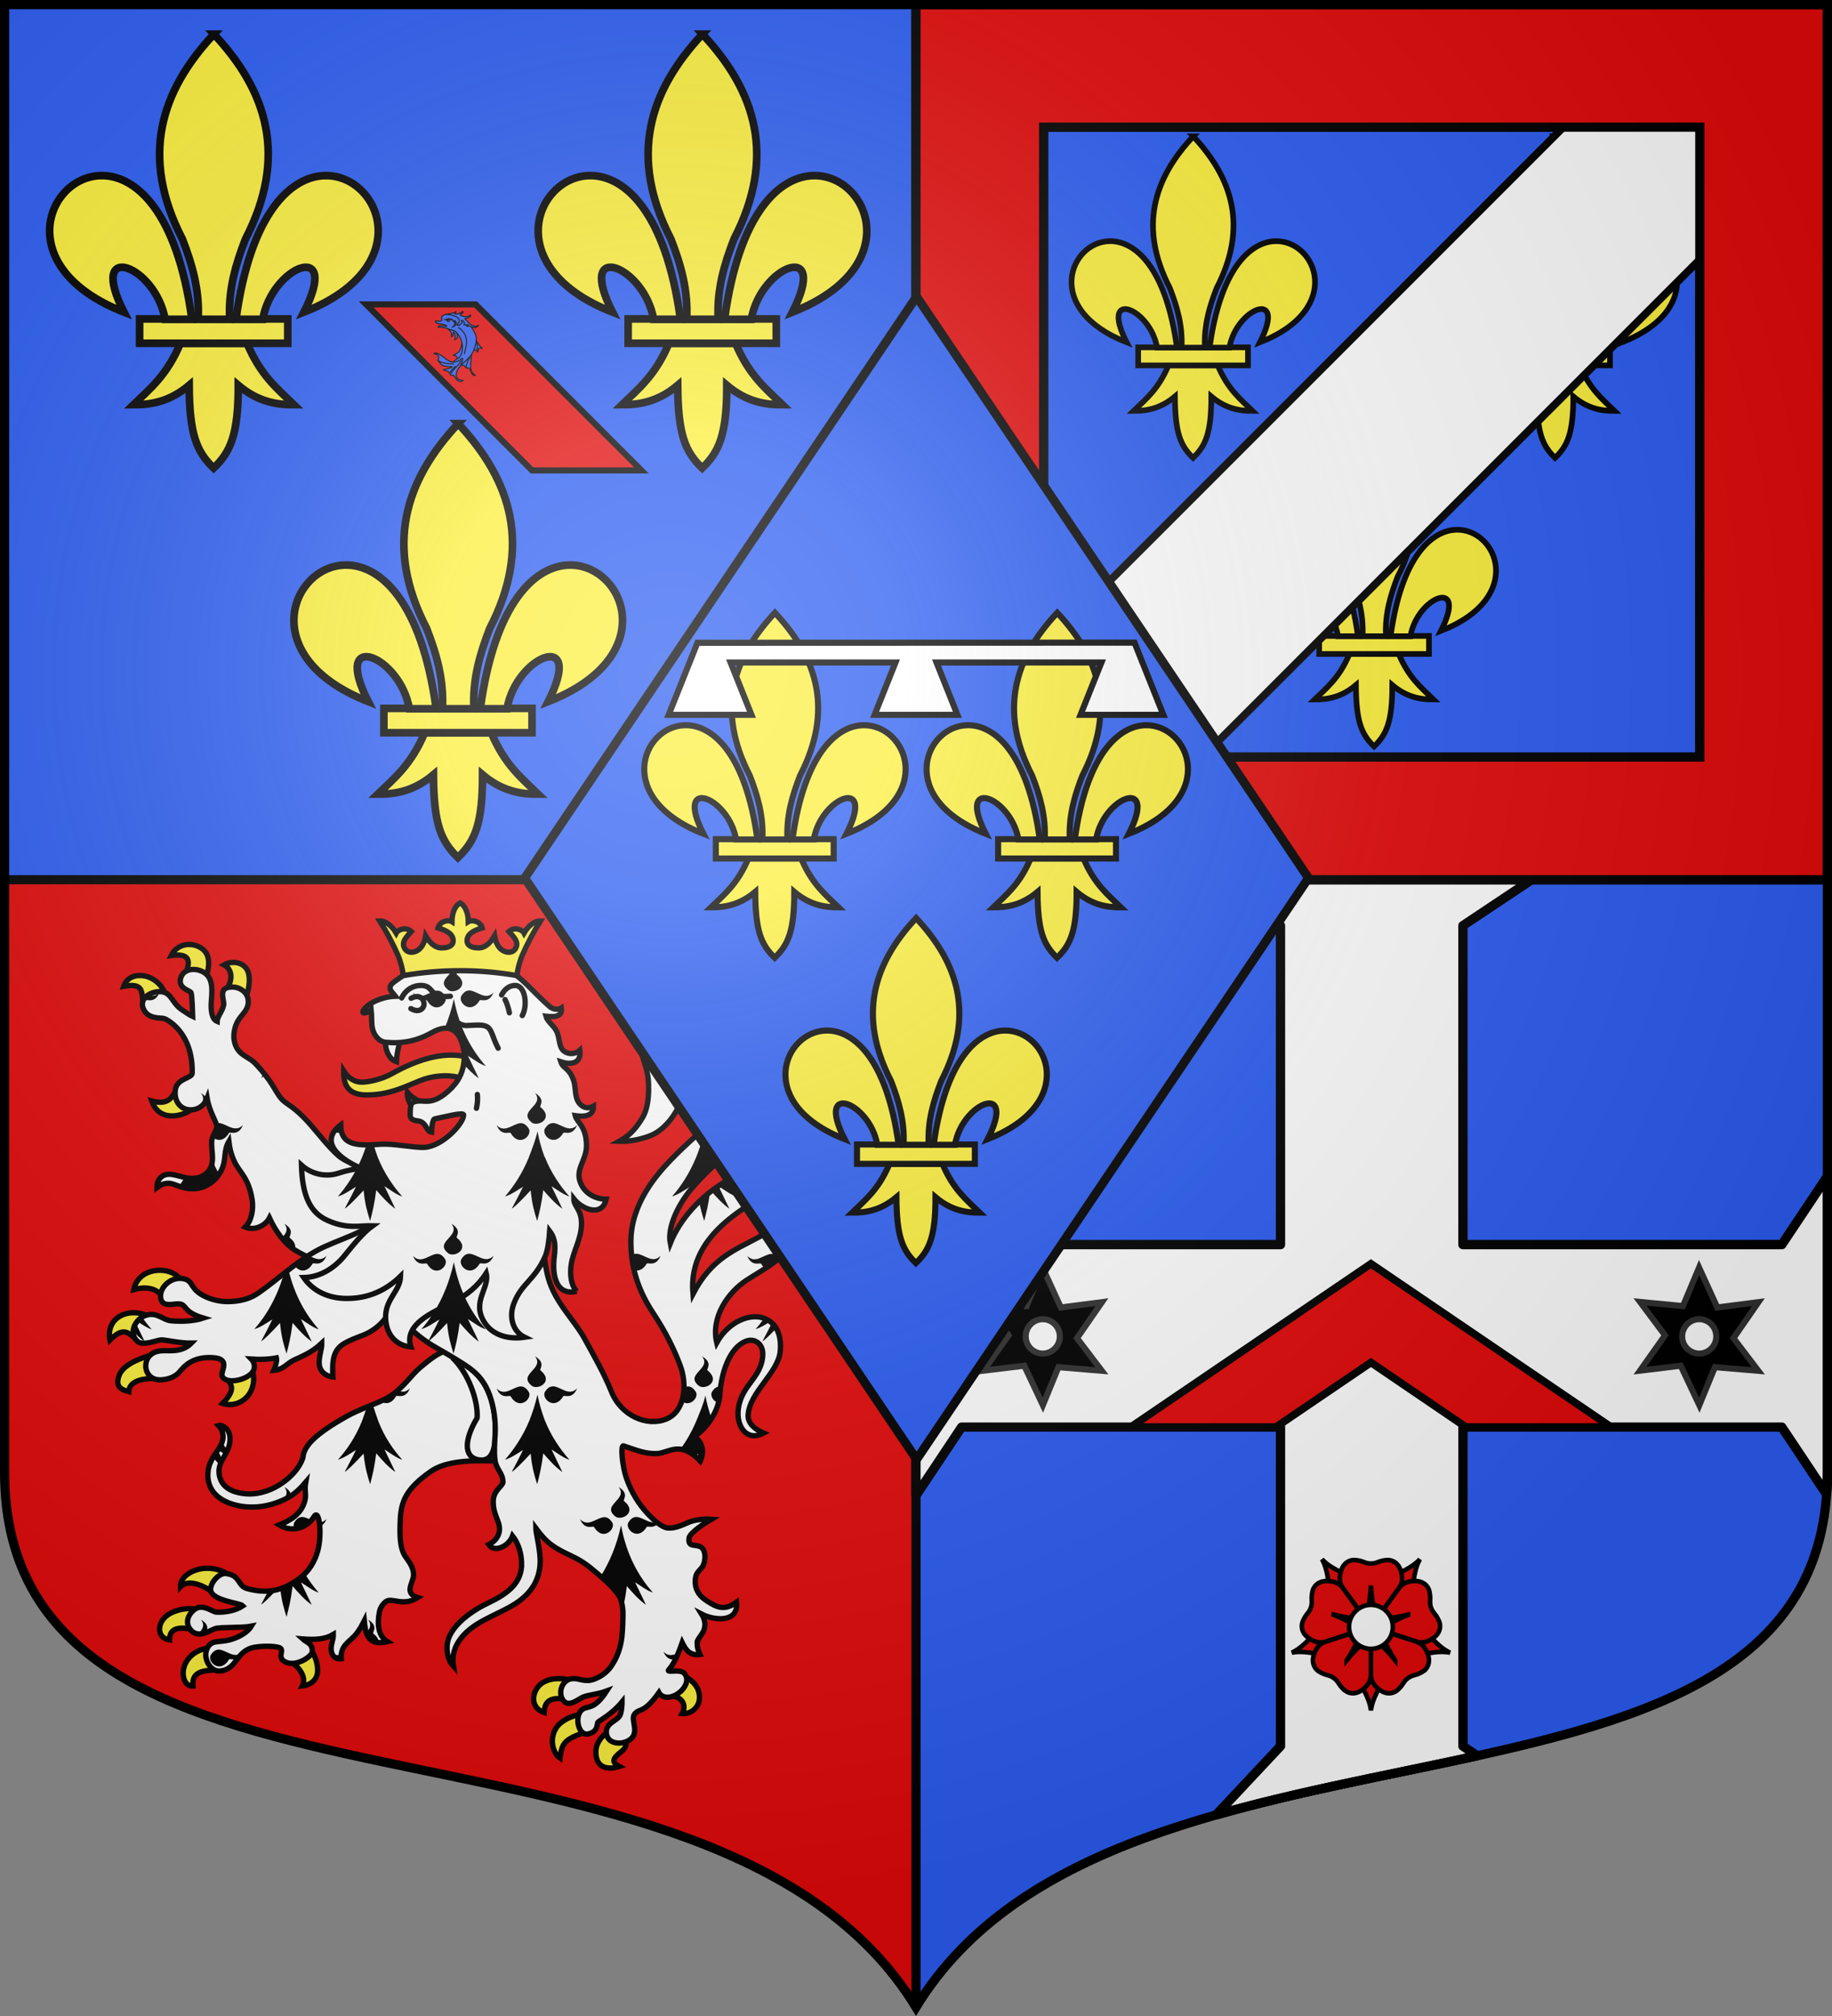 <?xml version="1.0" encoding="UTF-8" standalone="no"?><svg height="660" width="600" xmlns="http://www.w3.org/2000/svg" xmlns:xlink="http://www.w3.org/1999/xlink"><rect width="100%" height="100%" fill="#808080" stroke="none"/><radialGradient id="a" cx="-80" cy="-80" gradientUnits="userSpaceOnUse" r="405"><stop offset="0" stop-color="#fff" stop-opacity=".31"/><stop offset=".19" stop-color="#fff" stop-opacity=".25"/><stop offset=".6" stop-color="#6b6b6b" stop-opacity=".125"/><stop offset="1" stop-opacity=".125"/></radialGradient><g fill="#fcef3c" stroke-width="1.001" transform="matrix(1 0 0 .998 0 -390.165)"><path d="m1.5 679.592-0 194.398c-0 129.055 231.64 65.948 298.5 175.5v-369.898z" fill="#e20909"/><path d="m1.5 1.5v286.5h298.5v369.121c66.86-109.322 298.5-46.347 298.5-175.131v-193.99-286.5h-298.5z" fill="#2b5df2" stroke-width="1" transform="matrix(1 0 0 1.002 0 390.986)"/><path d="m1.5 680.362h597m-298.5-287.876v657"/></g><use height="100%" stroke-width="1.35" transform="matrix(.741 0 0 .741 338.889 36.348)" width="100%" xlink:href="#b"/><path d="m300 657.121 0-655.621m-298.5 286.5h597" fill="none" stroke="#000" stroke-width="3"/><g fill="none" stroke-width="3.262" transform="matrix(.536 0 0 .536 -10.108 275.724)"><g fill-rule="evenodd"><path d="m261.094 134.082c-5.791-1.856-7.266-10.244-6.557-13.125l9.443-.783c-1.296 3.092-2.765 8.992-2.886 13.908z" fill="#fff" stroke="#000"/><path d="m50.625 27.092c-.323-.011-.644-.011-.965.002-4.275.169-8.276 2.461-10.41 6.77 13.692-2.06 10.471 5.973 9.188 10.467l12.125 3.158c1.867-6.393 3.334-14.431-3.254-18.383-2.116-1.269-4.422-1.935-6.684-2.014zm26.193 10.959c-1.785.081-3.599.577-5.248 1.504 4.996 2.551 5.6 9.273 1.389 15.02l11.57 5.465c2.112-4.481 3.451-12 1.533-16.625-1.537-3.707-5.318-5.541-9.244-5.363zm-57.191 8.006c-4.132.136-7.846 2.128-9.385 6.596 12.101-2.267 10.932 3.27 11.77 9.756l13.604-4.855c-1.98-6.098-7.273-10.357-13.084-11.303-.976-.159-1.951-.225-2.904-.193zm22.527 70.295c-2.394 3.586-4.206 9.222-14.768 6.326 5.017 14.541 21.518 8.144 24.471 4.895zm-9.084 109.756c-8.067-.254-15.081 3.906-16.662 11.777 6.827-1.905 13.277-1.015 16.654 3.371l11.826-9.482c-2.173-3.305-6.631-5.503-11.818-5.666zm-16.289 25.914c-2.095-.052-4.434.226-6.809 1.148-6.686 2.598-9.492 8.822-8.166 15.557 9.22-9.154 11.584-3.68 17.438.637l5.57-15.51s-3.425-1.717-8.033-1.832zm11.203 25.697s-16.834 3.86-20.297 11.998c-3.694 8.681 3.073 9.699 5.66 10.477.348-6.352 7.949-8.131 16.213-8.033zm60.645 9.551-15.438 4.926c3.911 4.578 4.689 7.657-2.49 15.232 6.484 2.184 13.691-.908 16.957-6.963 2.262-4.193 2.652-9.54.971-13.195zm-27.967 120.832c-8.149.224-16.007 5.099-15.764 11.246 4.177-4.491 13.186-1.513 19.568 3.365 3.785-4.555 8.422-7.512 10.674-9.768-3.044-3.056-8.765-5.001-14.479-4.844zm-9.914 24.678c-3.244-.062-7.537.565-11.836 2.768-8.9 4.559-8.926 15.351-.648 16.291-.212-8.06 7.34-7.86 13.863-6.326l3.105-12.068c-.968-.342-2.538-.627-4.484-.664zm11.836 24.047c-5.069.524-10.006 2.563-13.412 7.355-4.807 6.765-2.483 16.325 3.361 15.891-.965-10.351 8.721-9.265 16.064-10.139zm61.957 1.029-12.256 7.053c5.413 3.928 9.769 9.714 7.098 15.082 4.985-.534 8.901-3.648 9.295-8.42.464-5.622-2.083-11.048-4.137-13.715zm228.484 16.221-9.199 11.949c7.589.15 10.557 5.478 7.631 10.803 5.305.508 10.131-3.564 10.527-8.871.513-6.868-3.859-11.104-8.959-13.881zm-77.746 1.428c-3.051.075-5.996.73-8.826 2.371-6.458 3.745-9.007 15.052.658 18.295.273-4.581 1.69-9.692 11.812-8.232l4.145-11.66c-2.202-.414-4.363-.715-6.475-.771-.44-.012-.879-.013-1.314-.002zm13.98 21.91c-4.89.665-11.616 3.501-14.605 8-4.744 7.141-2.003 15.802 2.201 18.639 1.032-8.931 2.634-11.416 14.785-15.629zm16.531 10.723c-3.841 2.979-7.092 6.795-7.045 12.424.088 10.603 8.858 10.471 14.297 8.627-6.083-3.171-2.637-5.949 1.689-9.502 2.248-1.847 2.873-4.038 2.604-6.439z" fill="#fcef3c" stroke="#000" transform="translate(84.208 35.363)"/><g fill="none"><path d="m148.175 182.839c-.298 6.031 2.459 13.3-2.418 18.706-2.226 2.468-5.812 3.916-10.203 3.785-4.156-.124-10.099-2.692-13.634-2.523-4.934.236-7.293 4.23-7.208 8.158 2.086-1.537 4.217-2.679 7.206-2.641 3.924.047 8.408 3.848 15.854 3.335 7.125-.491 13.266-4.903 16.389-11.357 3.183-6.577 1.046-11.566 4.531-17.568.538 4.432 1.495 8.51 3.759 13.057 2.93 5.885 8.604 9.728 10.515 22.858.777 5.338-.246 12.394-4.234 16.413 5.75 2.479 12.388-.941 14.764-5.588 3.832 8.157 8.932 15.631 15.996 19.903 9.098 5.502 18.196 8.499 28.723 9.3l19.571-16.769 11.091-36.657c-5.703-1.96-12.289-4.607-17.191-6.461-5.575-2.109-11.649-3.339-16.483-7.709-5.837-5.277-11.242-12.416-16.635-18.558-10.692-12.176-14.369-11.831-17.978-16.092-3.728-4.402-5.337-10.464-15.858-21.418-2.897-3.016-6.924-4.224-9.602-7.15-2.611-2.852-3.616-6.962-3.33-10.485.807-9.928 6.589-11.783 8.278-16.976 2.5-7.685-4.68-13.401-12.094-11.621-5.46 1.311-1.955 8.077-2.451 10.644-.729 3.776-3.913 7.056-4.008 10.007-3.246-1.358-3.889-6.5-3.601-11.435.362-6.212 1.747-14.499-4.253-18.359-4.652-2.993-12.31-2.879-14.282 2.978-2.292 6.806 5.709 7.824 6.237 9.322.629 1.783.937 12.689.988 14.493-2.084-.94-3.868-2.327-6.302-3.896-6.568-4.234-6.423-10.569-12.801-11.217-5.876-.597-13.397 3.546-11.294 9.735 2.529 7.442 11.177 5.98 13.067 6.675 2.147.789 17.541 8.871 17.023 33.292-.07 3.302-9.331 3.074-10.3 10.174-.964 7.059 3.316 12.641 10.02 12.26 5.016-.285 8.124-3.7 9.411-7.068 1.424 8.391 5.656 14.198 5.882 17.202.164 2.182-2.968 5.701-3.143 9.25z" fill="#fff" stroke="#000" stroke-width="3.262"/><path d="m119.75 98.076c-2.364 2.474-4.749 2.368-7.096 1.559-2.079 1.388-3.505 3.386-3.424 5.809.684-.626 1.354-1.44 1.988-2.484.356-1.058 5.598 2.359 8.531-4.883zm59.135 43.918c-.306.361-.61.729-.918 1.08.48-.135.969-.307 1.461-.5-.18-.193-.358-.384-.543-.58zm4.84 5.502c-.526.989-1.047 1.985-1.58 2.98.467-.171 1.324-.835 2.467-1.867-.283-.363-.582-.736-.887-1.113zm-38.553 12.256c3.171 3.982.204 6.738-2.225 9.453 2.871-1.176 4.784-3.515 5.805-5.896-.464-1.11-1.491-2.322-3.58-3.557zm11.02 18.389c-.178 0-.354.001-.621.082-.379.039-.754.127-1.123.266.207.611.367 1.179.402 1.652.121 1.609-1.538 3.945-2.5 6.482 2.299 2.418 6.678 3.251 10.062-2.379.356-1.058 5.691 2.359 8.535-4.883-4.977 5.207-10.134-.977-14.756-1.221zm-4.049 22.828c-.191 2.576-.911 5.055-2.873 7.23-2.234 2.477-5.833 3.93-10.24 3.799-1.145-.034-2.429-.26-3.758-.557-1.139 1.884-2.314 3.672-3.512 5.365 1.428.508 2.993.998 4.752 1.297.428-.273.855-.547 1.281-.816-.154.326-.305.626-.459.945 1.213.156 2.515.212 3.922.115 6.207-.428 11.665-3.822 15.049-8.945-1.512-2.655-2.903-5.479-4.162-8.434zm89.623 3.143c-3.677 7.523-8.148 13.973-12.514 19.035 3.466-.976 7.289-3.582 11.021-5.941-2.311 4.882-4.624 9.031-6.846 13.344 1.333-.488 5.689-4.8 11.555-11.146.889 8.706 2.134 12.855 4 18.795 1.511-5.94 2.579-9.925 3.734-18.957 1.935 2.171 3.826 4.36 5.914 6.461l1.312-4.338-2.162-4.484c.954.605 1.938 1.263 2.936 1.928l1.271-4.205c-.855-1.246-1.684-2.538-2.492-3.867-4.85-1.767-9.95-3.79-13.949-5.303-1.241-.47-2.51-.894-3.781-1.32zm-45.4 35.795c2.906 3.649.654 6.268-1.611 8.77 2.281 2.79 4.854 5.21 7.766 7.09 1.039-1.869.679-4.445-2.777-7.234-1.067-.57 3.733-4.475-3.377-8.625zm10.525 18.389c4.115 2.18 8.271 3.857 12.594 5.066.999-.695 1.967-1.862 2.746-3.846-4.977 5.207-10.132-.977-14.754-1.221z" fill="#000" transform="matrix(.996 0 0 .996 -2.969 -5.897)"/></g><g fill="none"><path d="m256.986 338.539c-6.09 3.903-17.781 7.239-27.002 12.51-17.061 9.753-25.287 16.974-25.998 24.524-.072.77-2.291 8.415-12.207 15.478-5.931 4.224-13.679 7.474-22.179 6.958-5.653-.344-13.536-2.22-16.046-8.999-4.145-11.194 7.281-15.092 5.708-26.391-.712-5.111-5.45-6.959-6.971-6.424 2.172 2.277 3.301 5.42 2.705 8.569-1.018 5.379-5.452 8.644-7.825 14.729-2.289 5.868-2.283 15.032 5.591 20.837 7.365 5.43 20.167 7.576 32.335 3.98 12.131-3.585 16.525-8.758 20.569-13.444-.952 5.421.565 7.521-.588 11.6-2.177 7.707-8.433 11.697-15.603 14.531 8.731 5.388 17.74.915 21.213-4.974 3.269-5.544 5.102 10.618 2.327 20.76-1.859 6.795-5.522 12.576-10.685 16.529-11.565 8.853-21.388 9.507-32.314 6.619-6.299-1.665-4.002-8.161-13.088-9.252-4.061-.487-9.312 5.273-9.376 9.625-.099 6.944 18.073 8.337 19.72 10.098-4.161 2.826-10.552 4.144-16.223 3.873-2.088-.1-7.591-4.683-12.255-2.327-2.82 1.425-8.128 7.302-3.607 12.957 4.736 5.923 11.788.515 15.36-.655 2.908-.952 16.206-.278 21.931-1.403-2.14 3.564-7.455 6.763-12.938 8.267-6.525 1.789-10.679-.005-13.511 4.253-4.041 6.078 1.115 15.319 7.024 14.879 11.056-.812 9.698-12.637 21.552-14.566 4.98-.811 10.724-.765 14.246.047 4.956 1.142-1.391 5.722 4.056 8.803 6.464 3.657 16.646-3.201 16.769-6.113.22-5.224-3.535-5.584-5.901-7.787 7.47.584 13.586.312 18.787-2.761.052 3.678-1.861 6.284-1.27 10.132.564 3.672 3.237 5.105 6.084 4.766-.676-8.586 5.573-10.41 9.526-15.645 1.967-2.606 3.257-5.076 4.559-7.64.644 6.573 1.278 15.865 14.148 12.846-5.736-3.454-6.348-10.823-4.925-18.079.502-2.562 1.842-4.803 3.983-6.44 3.601-2.753 10.324 3.319 19.423-2.407-3.868-1.136-4.964-3.356-4.639-5.66.423-2.996 2.021-5.629 2.106-7.944.168-4.595-2.716-8.272-4.973-11.471-3.788-5.371-3.483-15.041-3.124-22.734.501-10.763 3.372-18.648 18.606-29.251 14.207-9.888 41.188-4.951 41.332-7.076 3.371-49.818-11.872-56.189-24.886-63.807-6.255-3.661-8.567-4.73-22.765 7.255-5.804 4.899-10.225 12.355-18.759 17.825z" fill="#fff" stroke="#000" stroke-width="3.262"/><path d="m300.043 319.125c.048.152.086.285.135.439.03-.119.054-.219.084-.336-.074-.037-.146-.068-.219-.104zm-26.619 21.676c-2.584 2.704-5.19 2.325-7.748 1.312-1.452 1.249-3.023 2.457-4.773 3.578-1.53.98-3.412 1.926-5.52 2.875 2.4 1.992 6.378 2.326 9.51-2.883.356-1.058 5.598 2.359 8.531-4.883zm-22.822 9.801c-1.154.476-2.329.962-3.533 1.457-1.084 3.332-2.272 6.588-3.24 9.248-4 9.764-9.154 17.177-14.576 23.279 3.466-.976 7.289-3.582 11.021-5.941-2.311 4.882-4.624 9.031-6.846 13.344 1.333-.488 5.689-4.802 11.555-11.148.889 8.706 2.134 12.857 4 18.797 1.511-5.94 2.579-9.925 3.734-18.957 3.555 3.987 6.931 8.055 11.73 11.473l-6.666-13.834c3.466 2.197 7.29 5.125 10.934 6.346-5.688-6.428-10.754-13.675-14.576-23.357-1.11-3.049-2.446-6.872-3.537-10.705zm-92.561 23.238c-.585 1.656-1.487 3.145-2.486 4.643 1.429.915 2.914 1.927 4.422 2.9.494-.879.982-1.762 1.41-2.693-1.154-1.551-2.275-3.159-3.346-4.85zm-2.586 4.793c-.97 1.445-2.012 2.922-2.982 4.566 1.389 1.561 2.806 3.109 4.34 4.604.374-1.155.878-2.258 1.451-3.34zm40.91 22.713c2.55 3.201 1.12 5.606-.797 7.838 1.809-.825 3.383-1.692 4.77-2.59.033-1.502-.715-3.347-3.973-5.248zm10.488 18.389c-1.6.163-3.111 1.141-4.533 3.582-.458 1.07-.271 2.337.34 3.482 4.127-.373 7.778-2.466 10.199-5.199-1.844-.848-3.651-1.774-5.383-1.865zm15.377 1.221c-1.484 1.553-2.985 2.08-4.482 2.066.112.771.204 1.597.268 2.488 1.481-.434 3.055-1.601 4.215-4.555zm-24.354 3.906c-.11.499-.233.979-.348 1.471.231.062.463.133.693.184-.115-.552-.238-1.092-.346-1.654zm10.996 29.516c-.884.895-1.826 1.726-2.824 2.49-4.254 3.257-8.272 5.4-12.197 6.676.878 7.78 2.083 11.845 3.848 17.461 1.511-5.94 2.577-9.927 3.732-18.877 3.555 3.987 6.933 8.055 11.732 11.473l-6.666-13.832c3.466 2.197 7.288 5.125 10.932 6.346-3.048-3.51-5.934-7.385-8.557-11.736zm-16.957 9.727c-1.798.458-3.582.731-5.363.855-1.464 2.885-2.918 5.616-4.408 8.396 1.188-.435 4.854-4.011 9.771-9.252zm-12.836.537c-.37.441-.74.884-1.113 1.311.923-.26 1.873-.642 2.838-1.098-.573-.059-1.148-.128-1.725-.213zm-33.908 17.99c2.866 3.598.713 6.194-1.52 8.664 1.617.097 3.273-.343 4.834-.939.499-1.498 2.08-4.536-3.314-7.725zm102.477 0c2.648 3.324 1.009 5.791-1.016 8.096 1.091 3.141 3.201 5.65 7.68 5.873.019-1.567-.882-3.402-3.285-5.342-1.155-.57 3.732-4.477-3.379-8.627zm-95.828 14.299c-.844.459-1.599 1.127-2.277 2.146-.37.557-.662 1.142-.885 1.742 1.648-.763 2.992-2.134 3.162-3.889zm4.371 4.09c-.178 0-.354.001-.621.082-1.6.163-3.111 1.139-4.533 3.58-1.778 4.15 6.042 11.31 11.375 2.441.24-.714 2.746.599 5.225-.688.882-1.142 1.813-2.271 2.902-3.297.139-.286.279-.569.408-.898-4.977 5.207-10.134-.977-14.756-1.221zm69.408 2.52c1.045 2.338 3.258 3.242 5.586 2.965-.076-.961-.053-1.826.031-2.633-1.858.645-3.74.831-5.617-.332z" fill="#000" transform="matrix(.996 0 0 .996 -2.969 -5.897)"/></g><path d="m295.298 314.852c9.534 9.021 15.85 26.119 15.077 36.817-9.471 16.025-6.927 25.219 2.226 25.701 7.469.399 9.045-7.94 8.967-18.129-.069-9.09-1.19-16.668-4.841-24.548-4.982-10.752-13.218-15.792-21.429-19.842z" fill="#fff" stroke="#000"/><g fill="none"><path d="m420.742 373.361c6.808-.458 13.983-8.18 26.01 4.63 2.311-4.966 1.909-11.286-3.586-14.948 7.818-5.353 14.922-15.542 15.579-25.928.793-12.547 5.655-28.319 15.868-32.333 5.418-2.129 10.636 1.67 10.333 8.4-.657 14.609-14.261 18.598-15.111 34.937-.468 9.008 5.403 18.164 15.617 12.789-5.873-2.533-9.767-6.328-9.472-11.036.885-14.147 18.491-25.715 19.635-39.083 1.346-15.724-7.65-20.46-14.026-20.907-8.538-.599-18.782 5.02-24.788 15.811-3.702-15.405 6.763-30.74 18.337-38.238 9.698-6.283 20.752-11.846 26.016-20.68 5.935-9.96 4.383-22.266-2.109-28.186-.177 5.873-4.04 15.826-16.188 22.44-14.746 8.029-29.077 12.782-40.594 34.9-3.508-38.969 37.991-55.229 55.088-67.747 21.22-15.538 13.349-48.043 6.683-52.34.516 5.463.957 14.026-5.314 24.323-7.254 11.91-20.317 17.554-36.021 26.708-15.618 9.104-28.416 23.345-34.285 38.099-1.965-9.81 4.978-24.264 13.923-34.489 9.265-10.59 20.416-19.95 26.749-25.594 12.615-11.242 31.012-26.826 32.132-60.018.792-23.344-11.222-39.377-27.662-45.783-9.642-3.757-23.645-4.006-33.224-1.606-4.806 1.204-9.582 2.99-14.038 5.821-3.137 1.993-8.662.953-8.249-4.617.488-6.563 9.829-7.28 10.633-14.978.663-6.35-4.278-11.318-9.435-13.708 1.372 3.845 2.676 8.378.115 12.932-3.338 5.936-11.243 5.51-11.993 16.601-.371 5.548 3.479 11.695 8.758 13.113.631.364-.88 1.175-1.308 1.793-5.585 8.077-6.369 18.598-5.601 25.862 1.283 12.13 5.596 16.309 5.931 27.563.105 3.508.353 13.624-3.703 20.399-5 8.351-9.374 11.719-14.271 14.433 7.01.264 14.452-1.546 19.638-3.708 9.586-3.996 17.502-16.153 18.937-24.118.956-5.303.587-10.23-.227-15.017 4.779 1.484 13.036 1.506 18.713-2.46 5.829-4.073 8.899-12.633 4.355-19.919-1.318 7.532-6.261 10.375-13.776 10.862-7.151.463-12.985-3.863-13.804-11.618-1.208-11.429 8.325-20.016 21.713-20.51 17.734-.654 27.698 12.124 27.182 29.184-.516 17.099-8.663 29.88-20.372 40.342-10.06 8.989-20.663 17.741-31.094 28.62-8.135 8.484-24.13 26.44-24.099 49.716.023 17.248 5.388 31.062 13.551 43.425 8.163 12.363 13.074 22.71 16.667 32.365 4.317 11.605 2.831 27.627-8.4 32.39-11.633 4.934-27.76-1.698-33.805-16.877-4.229-10.62-10.616-21.798-16.449-32.392-6.229-11.313-17.751-21.647-21.97-36.574-3.74-13.232-3.291-28.643-2.561-36.446 2-21.38-5.121-41.278-25.479-47.635-20.358-6.358-37.287-.665-48.284 9.438-11.151 10.244-12.992 23.707-23.953 35.661-10.509 11.461-29.009 15.134-41.644 22.222-12.568 7.05-22.763 16.81-33.744 24.587-2.972 2.105-8.374 6.296-20.41 6.351-4.285.02-9.95-1.091-14.756-3.643-8.286-4.401-6.026-8.861-11.755-10.237-7.473-1.795-14.645 4.682-14.399 10.757.288 7.242 7.785 4.253 11.263 4.514 5.148.386 1.866 4.764 14.882 8.682-5.864 1.875-12.969 2.257-19.782 1.654-4.572-.405-8.101-4.984-14.176-3.675-7.035 1.516-12.114 10.423-6.612 15.966 3.437 3.463 11.485-.404 14.946-.645 1.869-.13 11.287 2.091 18.302 2.006-2.176 2.237-5.457 4.103-9.915 4.484-5.366.459-8.338-.397-11.992.915-9.119 3.274-7.534 17.361 3.057 17.021 5.044-.16 9.359-2.129 11.59-4.819 3.01-3.628 8.049-9.391 20.077-8.765 11.836.617 4.854 8.259 5.995 11.255 1.987 5.217 14.639 2.732 18.457-2.239 2.189-2.85 1.162-6.297-.601-8.113 5.581.367 10.66.17 15.374-.746.402 1.355-.777 5.849-1.614 7.624 6.053-.482 7.723-4.142 12.409-6.354 4.249-2.006 10.549-4.298 16.877-10.275.061 3.646-1.721 7.549-1.612 12.296.114 4.978 4.164 8.002 8.391 8.415-.567-9.955.147-16.518 6.945-20.522 3.313-1.951 7.514-3.511 11.059-4.857 5.701-2.164 10.436-5.838 13.415-9.69.841-1.088 6.317-6.391 7.563-4.998 1.444 2.485 2.779 5.037 8.08 10.164 5.072 4.905 10.491 8.841 16.523 12.251 6.915 3.909 15.341 8.886 20.069 12.36 5.343 3.925 9.4 8.809 12.118 16.337 2.59 7.174 3.775 15.916 3.367 23.656-.306 5.797-.727 10.685-.097 15.998.689 5.806 5.061 8.191 4.838 13.588-.093 2.237-5.72 4.918-5.903 11.262-.248 8.615 3.993 12.178 3.804 17.573-.152 4.346-3.185 7.656-6.599 9.215 3.46 5.228 12.291 1.038 14.599-5.303 3.402 4.295 5.845 11.07 5.497 18.784-.918 10.385-8.187 16.397-20.65 22.29-8.492 4.016-24.277 13.982-24.842 26.055-.242 5.253.929 9.291 3.874 12.505-.812-4.912-.144-10.006 3.145-15.113 7.713-11.975 22.976-15.694 34.408-22.94 10.675-6.767 15.009-15.418 15.411-24.972.321-7.501-2.677-18.736-2.693-21.386 3.269 4.41 6.019 7.619 9.909 10.469 4.764 3.491 10.624 5.788 15.44 8.361 5.748 3.072 10.662 7.481 15.163 11.436 3.663 3.219 8.201 7.436 10.854 11.812.636 1.05 2.012 5.809 1.952 10.646-.036 2.818-.147 9.308-.699 14.01-.703 5.98-2.815 12.612-6.828 18.09-2.437 3.327-5.942 5.909-10.173 7.493-5.47 2.047-9.044-.629-13.032-.389-6.456.387-9.354 8.618-5.762 13.343 3.057 4.021 7.865.223 11.298-1.672 3.157-1.743 9.248-1.886 15.232-4.104-8.038 12.474-11.727 8.379-15.376 11.698-4.383 3.987-2.008 15.918 4.103 14.531 6.525-1.481 5.082-6.47 5.995-7.221 1.998-1.644 8.734-5.067 14.659-12.33 0 0 .035 5.259-1.209 8.067-1.523 3.436-7.866 4.413-8.342 9.561-.659 7.12 7.081 8.949 12.551 6.454 9.134-4.166 1.723-12.914 4.638-16.612 3.069-3.894 5.352.163 14.898-13.143 1.043 1.999 3.533 3.105 6.188 2.777 6.909-.853 14.121-9.479 9.218-14.645-2.705-2.85-11.525.151-9.294-2.234 3.933-4.205 7.086-13.569 8.1-16.482 1.88 3.741 4.183 8.214 10.854 7.303-4.937-10.753 2.718-10.265 3.044-18.043.093-2.218-.837-4.849-1.957-6.611 7.48 3.875 22.66 5.542 21.269-7.314-7.815 5.835-12.751 2.62-17.948-.658-3.573-2.253-7.593-5.88-7.268-12.671.343-7.258 5.181-5.352 5.878-13.395.228-2.628-.399-5.888-2.64-7.069-3.449-1.818-7.784.533-7.039-5.384.395-3.139 9.311-8.965 13.661-11.513-2.833-.24-8.312.037-12.394 1.346-3.445 1.105-8.983 4.604-14.431 3.985-3.37-.382-7.804-4.183-11.894-8.473-5.599-5.874-10.255-13.368-13.282-22.18-2.402-6.991-3.642-19.761-1.758-19.466 6.927 2.192 13.192 5.193 20.969 4.67z" fill="#fff" stroke="#000" stroke-width="3.262"/><path d="m494.912 96.949c-4.597.321-9.63 6.463-14.574 1.209 2.933 7.242 8.178 3.744 8.533 4.883 3.891 6.52 9.241 4.258 11.021.963-1.447-2.564-3.118-4.918-4.98-7.055zm-67.725 1.127c-2.278 2.383-4.574 2.372-6.838 1.645-.352.323-.827.674-1.039.98-1.044 1.51-1.919 3.106-2.65 4.75.687-.627 1.358-1.443 1.994-2.492.356-1.058 5.6 2.359 8.533-4.883zm75.855 12.822c-4.306 13.937-10.679 24.329-17.551 32.176 3.466-.976 7.289-3.582 11.021-5.941-2.311 4.882-4.533 9.031-6.844 13.344 1.333-.488 5.689-4.8 11.555-11.146.49 4.795 1.094 8.196 1.844 11.287 1.648-5.713 2.714-12.124 2.959-19.373.257-7.578-.837-14.382-2.984-20.346zm-88.32 22.012c.636 2.796 1.412 5.165 2.16 7.477 1.865 1.175 3.753 2.23 5.596 2.848-2.745-3.128-5.357-6.539-7.756-10.324zm48.994 45.23c-.178 0-.354.001-.621.082-1.6.163-3.111 1.141-4.533 3.582-1.778 4.15 6.042 11.308 11.375 2.439.356-1.058 5.691 2.359 8.535-4.883-4.977 5.207-10.134-.977-14.756-1.221zm-34.752 1.303c.104.257.218.472.328.703.073-.07.15-.135.223-.205-.183-.162-.368-.307-.551-.498zm25.154 3.824c-1.244 5.533-3.291 11.149-5.068 15.705-4 9.764-9.42 18.071-14.842 24.174 3.466-.976 7.289-3.582 11.021-5.941-.977 2.064-1.938 3.982-2.896 5.852 1.442-2.064 2.986-4.047 4.598-5.889 4.392-5.02 9.197-9.747 13.725-13.953-.638-1.383-1.255-2.789-1.828-4.242-1.689-4.557-3.642-10.172-4.709-15.705zm-107.854 16.168c-3.986 9.631-9.257 17.671-14.535 23.711 3.466-.976 7.289-3.582 11.021-5.941-2.311 4.882-4.533 9.031-6.844 13.344 1.333-.488 5.689-4.8 11.555-11.146.889 8.706 2.134 12.855 4 18.795 1.485-5.837 2.539-9.813 3.672-18.518-1.298-7.726-4.171-14.715-8.869-20.244zm120.375 14.553c-2.946 1.757-5.785 3.694-8.496 5.783 3.386 3.816 6.675 7.675 11.262 10.941l-6.666-13.834c3.466 2.197 7.288 5.127 10.932 6.348-2.443-2.761-4.81-5.858-7.031-9.238zm-9.104 6.262c-2.34 1.836-4.585 3.774-6.705 5.812.791 4.627 1.792 7.95 3.107 12.135 1.451-5.703 2.494-9.652 3.598-17.947zm-190.816.637c-.217.397-.437.794-.66 1.191.89.458 1.777.855 2.654 1.148-.667-.754-1.332-1.539-1.994-2.34zm-3.877 6.496c-.299.45-.621.896-.936 1.344.808.68 1.642 1.348 2.539 1.986zm36 12.523c6.222 7.811-11.199 10.904-1.777 18.227 4 2.522 13.422-2.929 5.156-9.602-1.067-.57 3.732-4.475-3.379-8.625zm205.049 0c6.222 7.811-11.201 10.904-1.779 18.227.091.057.187.107.283.156 1.363-1.467 2.569-3.022 3.566-4.695.848-1.423 1.527-2.897 2.078-4.391-.239-.222-.495-.447-.773-.672-1.067-.57 3.735-4.475-3.375-8.625zm-194.561 18.389c-1.6.163-3.109 1.141-4.531 3.582-1.778 4.15 6.042 11.309 11.375 2.521.356-1.058 5.6 2.359 8.533-4.883-4.977 5.207-10.042-.977-14.664-1.221zm102.48 0c-.874.089-1.72.433-2.541 1.113.331 3.025.832 5.942 1.49 8.764 2.35.941 5.39.35 7.893-3.773.356-1.058 5.6 2.359 8.533-4.883-4.977 5.207-10.044-.977-14.666-1.221zm-121.857.082c-4.622.244-9.687 6.51-14.664 1.221 2.933 7.242 8.177 3.744 8.621 4.883 5.244 8.788 13.065 1.626 11.287-2.523-1.689-2.766-3.378-3.661-5.244-3.58zm205.049 0c-4.622.244-9.689 6.51-14.666 1.221 2.933 7.242 8.178 3.744 8.533 4.883.722 1.209 1.493 2.107 2.283 2.762 3.019-1.966 5.908-4.006 8.449-6.246-1.494-2.015-3.047-2.69-4.6-2.619zm-283.977.941c-2.917 1.862-5.718 3.849-8.449 5.893 1.674 3.377 7.101 5.808 11.119-.812.356-1.058 5.689 2.359 8.533-4.883-3.734 3.907-7.569 1.401-11.203-.197zm89.328 4.104c-4.088 18.552-11.642 31.653-19.908 41.092 3.466-.976 7.289-3.582 11.021-5.941-2.311 4.882-4.624 9.031-6.846 13.344 1.333-.488 5.689-4.802 11.555-11.148.889 8.706 2.134 12.857 4 18.797 1.511-5.94 2.577-9.925 3.732-18.875 3.555 3.987 6.933 8.053 11.732 11.471l-6.666-13.832c3.466 2.197 7.289 5.125 11.021 6.346-8.71-9.927-16.087-22.7-19.643-41.252zm-101.475 4.621c-.911.709-1.806 1.413-2.707 2.125-4.299 15.044-10.981 26.095-18.207 34.346 3.466-.976 7.289-3.582 11.021-5.941-2.311 4.882-4.533 9.031-6.844 13.344 1.333-.488 5.689-4.802 11.555-11.148.889 8.706 2.134 12.857 4 18.797 1.511-5.94 2.577-9.925 3.732-18.875 3.555 3.987 6.933 8.053 11.732 11.471l-6.666-13.832c3.466 2.197 7.288 5.125 10.932 6.346-7.884-9.077-14.717-20.551-18.549-36.631zm-89.873 29.014c-1.126.703-2.128 1.593-2.961 2.604 2.9 1.932 5.955 4.026 8.904 5.014-2.073-2.363-4.062-4.892-5.943-7.617zm381.719.785c-1.694 2.403-3.446 4.63-5.234 6.672 2.82-.794 5.876-2.668 8.928-4.609-1.174-.907-2.427-1.582-3.693-2.062zm4.717 2.934c-1.931 3.948-3.822 7.499-5.773 11.141 1.077-.394 4.184-3.359 8.406-7.799-.756-1.325-1.655-2.422-2.633-3.342zm-390.234.021c-.986 1.533-1.595 3.252-1.662 4.973 2.119 2.25 4.386 4.431 7.139 6.391zm39.963 20.395c.267.335.474.658.658.977.214-.035.438-.062.658-.092-.388-.293-.814-.588-1.316-.885zm204.957 0c6.222 7.811-11.199 10.905-1.777 18.229 4 2.522 13.42-2.929 5.154-9.602-1.067-.57 3.733-4.477-3.377-8.627zm102.479 0c6.222 7.811-11.199 10.905-1.777 18.229 4 2.522 13.42-2.929 5.154-9.602-1.067-.57 3.733-4.477-3.377-8.627zm-91.279 18.389c-.267 0-.535.001-.713.082-1.6.163-3.109 1.139-4.531 3.58-1.778 4.15 6.044 11.31 11.377 2.441.356-1.058 5.598 2.359 8.531-4.883-4.977 5.207-10.042-.977-14.664-1.221zm102.389 0c-.178 0-.354.001-.621.082-1.6.163-3.111 1.139-4.533 3.58-.994 2.321 1.017 5.582 3.914 6.455.482-1.789.806-3.609.922-5.436.096-1.516.254-3.079.471-4.662-.051-.004-.102-.017-.152-.019zm-122.477.082c-4.622.244-9.687 6.428-14.664 1.221 2.933 7.242 8.175 3.744 8.619 4.883 5.244 8.788 13.067 1.708 11.289-2.441-1.689-2.848-3.467-3.743-5.244-3.662zm102.479 0c-.778.041-1.572.259-2.377.555-.06 2.927-.482 5.796-1.342 8.42 4.922 3.916 10.483-1.765 8.963-5.312-1.689-2.848-3.378-3.743-5.244-3.662zm-92.08 5.045c-1.244 5.533-3.111 11.154-4.889 15.711-4 9.764-9.687 18.065-15.02 24.168 3.466-.976 7.289-3.582 11.021-5.941-2.311 4.882-4.533 9.031-6.844 13.344 1.333-.488 5.689-4.802 11.555-11.148.889 8.706 2.134 12.857 4 18.797 1.511-5.94 2.575-9.925 3.73-18.957 3.555 3.987 6.935 8.055 11.734 11.473l-6.666-13.834c3.466 2.197 7.287 5.125 11.02 6.346-5.688-6.428-11.375-14.726-15.197-24.408-1.689-4.557-3.379-10.016-4.445-15.549zm103.014.488c-1.155 5.37-3.556 10.585-5.334 15.061-2.723 6.647-6.23 12.667-9.873 17.773 1.436.193 2.95.636 4.564 1.447.436-.278.874-.557 1.309-.832-.199.42-.394.809-.592 1.219 1.189.667 2.431 1.537 3.732 2.646.534-.57 1.009-1.061 1.572-1.67.129 1.265.267 2.413.412 3.506.304.303.608.611.918.941 2.32-4.984 1.916-11.327-3.6-15.002 3.961-2.712 7.736-6.663 10.592-11.25-1.491-4.261-2.818-8.842-3.701-13.84zm-53.24 56.15c6.222 7.811-11.199 10.902-1.777 18.225 4 2.522 13.422-2.928 5.156-9.6-1.155-.57 3.643-4.475-3.379-8.625zm10.4 18.389c-1.6.163-3.113 1.141-4.535 3.582-1.778 4.15 6.044 11.309 11.377 2.521.301-.895 4.096 1.388 7.035-2.262-.363-.27-.729-.568-1.098-.867-4.126 1.469-8.25-2.773-12.07-2.975zm-19.289.082c-4.622.244-9.777 6.51-14.754 1.221 2.933 7.242 8.177 3.742 8.621 4.881 5.244 8.788 13.067 1.626 11.289-2.523-1.689-2.766-3.379-3.659-5.156-3.578zm10.4 5.045c-2.827 12.828-7.314 23.045-12.545 31.252.236.208.485.422.719.627 2.127 1.869 4.541 4.079 6.719 6.455.323-.347.597-.628.93-.988.085.833.176 1.591.268 2.346 1.118 1.316 2.146 2.67 2.979 4.043.521.86 1.525 4.211 1.848 8.051.975-3.992 1.783-7.894 2.639-14.52 3.555 3.987 6.933 8.055 11.732 11.473l-6.666-13.832c3.466 2.197 7.29 5.125 10.934 6.346-8.71-9.927-16.088-22.7-19.555-41.252zm49.684 57.77c5.95 7.47-9.706 10.627-2.846 17.293-1.528-6.861 4.153-7.466 4.434-14.168.029-.704-.054-1.451-.203-2.197-.407-.307-.852-.617-1.385-.928zm-8.889 18.471c-.194.01-.39.044-.586.074 1.266 1.422 2.925 2.496 5.283 2.742-1.508-2.174-3.032-2.889-4.697-2.816zm-14.754 1.221c2.041 5.039 5.171 4.876 7.055 4.695.629-1.265 1.196-2.545 1.717-3.797-2.891 1.28-5.86 2.148-8.771-.898z" fill="#000" transform="matrix(.996 0 0 .996 -2.969 -5.897)"/></g><path d="m322.8 145.076c-8.6.22-16.895.444-24.11-1.498-6.721-1.809-16.181-.866-23.428 2.153-11.657 4.856-19.112 8.415-31.825 8.624-10.705.176-14.806-4.719-14.6-14.675 3.162 5.027 7.285 6.844 10.908 6.86 4.662.021 12.635-1.845 18.529-5.152 30.513-17.122 53.095-14.06 64.526 3.688z" fill="#fcef3c" stroke="#000"/><path d="m267.748 152.688c-.234 3.047 1.169 6.672 2.871 8.759l6.267-2.492c-3.578-1.306-6.933-3.534-9.138-6.267z" fill="#fff" stroke="#000"/><g fill="none"><path d="m371.219 274.34c-3.636-3.976-4.202-10.728-3.32-16.501 1.203-7.873 5.738-14.841 6.234-23.449.571-10.069-4.71-11.674-4.675-16.6 5.176 6.621 17.353 11.336 19.816.22-6.145.069-12.189-3.095-14.988-8.43-5.041-9.608 3.035-14.43 2.925-24.466-.127-11.839-5.833-13.885-6.865-18.085 5.235.762 11.278.486 11.186-5.815-2.94 1.632-6.257 1.316-8.747-1.815-2.986-3.755-1.927-9.461-3.403-13.814-2.74-8.083-6.468-7.145-7.836-11.448 5.681 1.862 12.767 1.408 11.632-7.089-2.204 1.962-5.345 2.66-8.232 1.421-5.192-2.229-3.529-8.28-6.091-13.2-1.855-3.563-5.597-5.761-6.436-8.989 4.748.544 10.235.588 9.459-5.027-2.214 1.42-5.221.836-7.32-.996-9.826-8.571-16.961-18.221-26.952-23.21-8.1-4.044-27.537-4.673-42.318-3.314-10.893 1.002-19.348 7.068-25.452 11.474-5.32 3.84-1.26 6.284.672 8.88-5.027.147-10.302 1.67-14.691 4.198-2.532 1.458-5.694 4.279-5.179 5.749.298.85 3.581-.324 5.059-1.614.413 3.411.032 7.442.671 10.948.841 4.611 4.139 8.448 8.057 8.833 10.389 1.02 19.484-.906 28.158-5.829 11.743-6.666 16.75-.208 18.908 7.253 2.176 7.522 1.104 17.417-4.893 24.422-3.113 3.636-8.965 9.392-15.404 10.084-3.615.389-7.354-.869-10.289.992-1.497.949-1.367 4.59-1.408 7.554-.032 2.314 1.891 3.287 4.377 3.504 5.762.501 5.208 6.52 8.664 6.937-.01-1.55.531-7.867 1.889-8.115 5.46-.996 17.825-4.482 17.753-2.35-.185 5.363-12.974 19.136-23.978 19.74-6.151.338-19.326-2.509-26.908-1.912-15.899 1.241-24.099-.009-24.275-11.807-13.703 10.442-.415 21.021 12.895 26.721-4.464.072-9.252 1.142-14.416 2.82-7.674 2.493-16.415.493-22.443-4.968.508 19 5.474 29.039 15.826 33.717 12.302 5.559 19.883 3.088 27.683 3.296-5.888 4.222-12.047 11.921-17.074 18.167-5.648 7.018-14.415 13.281-25.062 13.483 5.74 8.329 14.999 12.569 25.517 12.758 14.193.258 25.136-5.254 33.685-13.616-.29 9.113-8.97 13.616-9.142 24.603-.154 9.819 5.461 17.783 15.428 18.614-4.942-14.957 17.24-22.669 25.862-27.233 8.159-4.319 15.021-9.715 20.171-17.779 2.274 8.938-8.883 17.051-1.372 29.564 5.05 8.414 14.83 11.011 24.854 9.565-7.047-3.397-9.854-12.094-6.563-20.683 4.725-12.334 12.605-14.084 19.027-28.555 1.704-3.839 2.404-9.897 2.834-15.656 4.4 5.827 3.177 11.872 2.671 17.108-.949 9.837 1.076 22.563 13.82 19.742z" fill="#fff" stroke="#000" stroke-width="3.262"/><path d="m300.133 79.316c-.23.005-.46.011-.689.018 4.329 7.182-11.441 10.316-2.377 17.361 4 2.522 13.422-2.929 5.156-9.602-.993-.531 3.09-3.957-2.09-7.777zm9.199 17.539c-1.6.163-3.109 1.141-4.531 3.582-1.778 4.15 6.042 11.309 11.375 2.521.356-1.058 5.6 2.359 8.533-4.883-4.977 5.207-10.042-.977-14.664-1.221zm-19.377.082c-4.622.244-9.687 6.51-14.664 1.221 2.933 7.242 8.177 3.744 8.621 4.883 5.244 8.788 13.065 1.628 11.287-2.521-1.689-2.766-3.378-3.663-5.244-3.582zm10.4 5.045c-1.469 6.667-3.39 12.619-5.627 17.961 6.151-.343 9.26 4.58 10.842 10.049 1.047 3.618 1.335 7.784.699 11.914 2.766 3.103 5.638 6.157 9.373 8.816l-6.666-13.834c3.466 2.197 7.289 5.125 11.021 6.346-8.71-9.927-16.087-22.7-19.643-41.252zm.93 51.734c-.206.263-.406.531-.625.787-.356.416-.759.865-1.184 1.326.232.758.447 1.488.701 2.297.397-1.562.762-2.993 1.107-4.41zm48.844 6.035c6.222 7.811-11.199 10.905-1.777 18.229 4 2.522 13.42-2.929 5.154-9.602-1.067-.57 3.733-4.477-3.377-8.627zm11.199 18.389c-.267 0-.535.001-.713.082-1.6.163-3.109 1.141-4.531 3.582-1.778 4.15 6.044 11.308 11.377 2.439.356-1.058 5.598 2.359 8.531-4.883-4.977 5.207-10.042-.977-14.664-1.221zm-20.088.082c-4.622.244-9.687 6.428-14.664 1.221 2.933 7.242 8.175 3.744 8.619 4.883 5.244 8.788 13.067 1.708 11.289-2.441-1.689-2.848-3.467-3.743-5.244-3.662zm-110.305 2.865c-.886.285-1.776.449-2.668.412-.553.581-1.038 1.161-1.441 1.74 1.744 1.229 3.567.97 4.699.863-.284-.901-.479-1.905-.59-3.016zm120.703 2.18c-1.244 5.533-3.554 11.311-5.332 15.949h.055c-3.996 9.73-9.312 17.843-14.631 23.93 3.466-.976 7.289-3.582 11.021-5.941-2.311 4.882-4.533 9.031-6.844 13.344 1.333-.488 5.689-4.8 11.555-11.146.889 8.706 2.134 12.855 4 18.795 1.511-5.94 2.577-9.925 3.732-18.957 3.555 3.987 6.933 8.055 11.732 11.473l-6.666-13.834c3.466 2.197 7.287 5.127 11.02 6.348-5.688-6.428-11.375-14.727-15.197-24.41l-.141.006c-1.669-4.531-3.249-10.08-4.305-15.555zm-100.529 8.062c-1.5.075-2.934.121-4.27.119-.892 2.678-1.853 5.235-2.746 7.523-.847 2.067-1.772 4.05-2.738 5.975.801.38 1.607.744 2.414 1.09-1.004.016-2.026.091-3.062.203-3.459 6.618-7.504 12.325-11.455 16.906 3.466-.976 7.289-3.582 11.021-5.941-2.311 4.882-4.624 9.031-6.846 13.344 1.333-.488 5.689-4.8 11.555-11.146.889 8.706 2.134 12.855 4 18.795 1.511-5.94 2.579-9.925 3.734-18.957 3.555 3.987 6.931 8.055 11.73 11.473l-6.666-13.834c3.466 2.197 7.29 5.127 10.934 6.348-5.688-6.428-11.288-14.571-15.109-24.254-.861-2.322-1.718-4.922-2.496-7.643zm47.734 48.576c6.222 7.811-11.199 10.904-1.777 18.227 4 2.522 13.422-2.929 5.156-9.602-1.067-.57 3.732-4.475-3.379-8.625zm10.488 18.389c-1.6.163-3.109 1.141-4.531 3.582-1.778 4.15 6.042 11.309 11.375 2.521.356-1.058 5.6 2.359 8.533-4.883-4.977 5.207-10.042-.977-14.664-1.221zm-19.377.082c-4.622.244-9.687 6.51-14.664 1.221 2.933 7.242 8.177 3.744 8.621 4.883 5.244 8.788 13.065 1.626 11.287-2.523-1.689-2.766-3.378-3.661-5.244-3.58zm10.4 5.045c-2.706 12.278-6.935 22.156-11.879 30.178 4.29-2.3 8.544-4.131 11.359-5.621 2.385-1.263 4.656-2.622 6.811-4.107-2.642-5.952-4.804-12.69-6.291-20.449z" fill="#000" transform="matrix(.996 0 0 .996 -2.969 -5.897)"/></g></g><path d="m310.542 154.075c.276 2.898.067 5.632-.556 8.443m-13.971-53.917c1.419.912 4.778 3.545 7.924 3.383 6.786-.349 10.248-.662 12.667.818 2.871 1.756 3.136 6.286 6.64 13.012m4.206-29.704c1.278 2.456 2.101 5.328 2.661 8.085m-4.766-10.892c1.699-3.299 4.487-5.734 8.134-5.809 6.561-.135 7.829 12.541 4.501 18.391m-73.685-10.757c2.261-4.842 7.013-7.864 12.345-7.634 7.679.327 4.18 7.91 17.412 6.602m-24.001 1.23c5.04-2.56 7.511.053 7.879 3.084.328 2.7-2.568 6.322-7.993 3.228" fill="none" stroke="#000" stroke-linecap="round"/><path d="m265.228 81.47c23.182-3.964 46.364-4.015 69.546 0 .286-3.659 1.544-8.598 3.305-12.637 3.072-7.046 7.021-14.45 11.049-20.771-3.072-.129-7.111 2.384-10.078 7.442-1.187-2.261-6.106-3.961-9.266-.95 2.667 2.904 6.619 6.47 3.964 10.538-1.902 2.913-5.463 2.411-7.855.945-2.147-1.315-4.132-4.351-4.834-8.849-2.928 4.978-6.273 7.272-9.288 7.348-5.035.127-7.527-1.556-7.528-4.324-.002-4.858 5.504-6.682 9.266-7.863-1.231-4.188-6.341-5.175-8.5-3.81-.041-5.864-2.282-10.06-5.007-11.484-2.725 1.424-4.966 5.62-5.007 11.484-2.159-1.364-7.269-.378-8.5 3.81 3.762 1.181 9.268 3.005 9.266 7.863-.001 2.768-2.493 4.451-7.528 4.324-3.015-.076-6.36-2.37-9.288-7.348-.702 4.498-2.688 7.534-4.835 8.849-2.393 1.466-5.954 1.968-7.855-.945-2.656-4.068 1.297-7.634 3.964-10.538-3.16-3.011-8.079-1.311-9.266.95-2.967-5.058-7.006-7.571-10.078-7.442 4.028 6.321 7.978 13.725 11.049 20.771 1.761 4.039 3.019 8.977 3.305 12.637z" fill="#fcef3c" fill-rule="evenodd" stroke="#000" stroke-linecap="round"/></g><path d="m300 1.5v286.5h298.5v-286.5zm41.795 40.131h214.91v206.238h-214.91z" fill="#e20909" fill-rule="evenodd" stroke="#000" stroke-width="3"/><path d="m559.497 39.057-0 43.091-168.972 168.955-50.614-1.519-.504-35.355 175.19-175.172z" fill="#fff" stroke="#000" stroke-width="2.5"/><path d="m300 1.5v286.5h298.5v-286.5zm41.795 40.131h214.91v206.238h-214.91z" fill="#e20909" fill-rule="evenodd" stroke="#000" stroke-width="3"/><g id="b"><g id="c" stroke="#000" stroke-width="1.499" transform="matrix(1.664 0 0 1.671 9.605 7.194)"><path d="m29.739 62.946c-2.69 6.351-6.015 8.922-9.244 12.043 3.618.017 7.225-.678 10.963-3.814.064 9.675 1.458 12.982 4.819 16.233 3.323-3.149 4.858-6.547 4.847-16.233 3.738 3.136 7.335 3.83 10.953 3.814-3.228-3.121-6.544-5.693-9.234-12.043z" fill="#fcef3c" fill-rule="evenodd" stroke="#000" stroke-width="1.499"/><path d="m21.707 58.178h29.159v4.772h-29.159z" fill="#fcef3c" stroke="#000" stroke-width="1.499"/><path d="m126.281 7.938c-34.942 37.095-48.392 79.826-20.625 133.344 6.342 16.258 11.338 33.045 10.312 52.25h20.625c-1.026-19.205 3.971-35.992 10.312-52.25 27.767-53.518 14.317-96.249-20.625-133.344z" fill="#fcef3c" fill-rule="evenodd" stroke="#000" stroke-width="4.987" transform="matrix(.301 0 0 .301 -1.678 0)"/><path d="m52.25 100c-35.235.845-58.727 60.018 15.219 88.875-24.44-47.874 20.896-30.132 26.875 4.656h17.531c-9.679-70.661-37.052-94.073-59.625-93.531z" fill="#fcef3c" fill-rule="evenodd" stroke="#000" stroke-width="4.987" transform="matrix(.301 0 0 .301 -1.678 0)"/><path d="m198.969 100c-22.301.418-48.764 24.284-58.25 93.531h17.5c5.98-34.788 51.346-52.531 26.906-4.656 74.894-29.227 49.821-89.549 13.844-88.875z" fill="#fcef3c" fill-rule="evenodd" stroke="#000" stroke-width="4.987" transform="matrix(.301 0 0 .301 -1.678 0)"/></g><use height="100%" transform="translate(160 -0)" width="100%" xlink:href="#c"/><use height="100%" transform="translate(80 127.5)" width="100%" xlink:href="#c"/></g><path d="m119.913 99.655 54.321 54.345h35.852l-54.323-54.345z" fill="#e20909" stroke="#000" stroke-width="2"/><g fill="#2b5df2" stroke="#000" stroke-linecap="round" stroke-linejoin="round" stroke-width="3.99" transform="matrix(.088 0 0 .088 142.049 101.879)"><g stroke-width="3.99" transform="matrix(1 0 0 1 -253.95 -194.947)"><path d="m407.08 431.94c-26.03-15.107-12.036-53.578-12.495-77.504-3.495 5.489-7.908 10.288-12.616 14.746-1.41 2.503-33.757 29.09-25.9 27.838 14.674-4.986 15.14 8.348 19.658 9.475 19.524-4.339 10.552 16.419 26.803 27.024.859 1.172 9.918 1.233 4.55-1.579z" fill="#2b5df2"/><path d="m270.23 254.47c11.367-.539 22.571 1.932 33.617 4.286 11.442 7.836 27.972 6.445 36.864 18.267 13.083 13.668 21.108 32.975 18.316 52.036-1.221 10.036-4.048 19.833-7.101 29.41-3.224 11.347-32.962 27.564-27.272 28.558 24.17-2.26 47.875-24.278 24.905 10.809-2.342 4.075-5.726 9.78-.205 3.633 14.997-14.501 31.816-27.464 44.449-44.173 10.344-16.343 17.962-34.765 18.931-54.261.87-19.732-9.359-35.876-20.538-51.045-18.349-20.589-66.184-53.388-95.609-44.765-7.48 2.109-16.257 8.403-12.904 17.257 2.357 11.654-15.951 7.217-23.017 5.603-2.051 10.405 14.04 12.023 21.655 12.498 6.514.004 20.695 4.723 19.956 8.595-9.716-.256-20.062-3.56-29.432-1.007-1.162 1.237-1.97 2.754-2.616 4.299z" fill="#2b5df2"/><path d="m359.2 451.22c-31.519 1.037-23.031-35.282-9.389-47.939 6.874-6.378 17.493-40.053 8.532-31.804-44.004 37.556-65.258-17.188-98.992-21.51-13.748 5.662 8.025 1.996 9.799 9.791 9.24 8.202-6.396 22.619 8.393 25.795 3.916 19.959 44.551 14.583 45.806 15.87-8.12 7.144-18.952 8.101-29.104 9.893-12.744 4.647 10.997 3.499 14.5 9.242 6.987 4.182 7.241 19.114 17.849 11.692 8.047 6.992 10.446 20.019 21.772 23.404 3.492 4.465 21.722-2.841 10.834-4.434zm73.4-120.27c-5.743-4.62-10.808-10.209-14.026-16.888-1.675-2.626-3.886-4.921-4.747-8.008-.572-1.462-1.184-4.263-1.181-1.176-.912 9.26-3.422 18.514-6.649 27.273-.657 3.166-2.114 5.972-3.137 8.774 3.054-.893 6.673-3.798 8.99.004 2.054 1.911 4.25 4.154 5.082 6.527 2.064-1.879 2.084-5.325 2.481-7.998-.32-3.011 1.01-5.693 4.075-6.49 2.936-2.39 6.538.449 9.81.505 2.985.407.001-1.92-.698-2.522z" fill="#2b5df2"/><path d="m341.933 368.27c1.671 6.096 6.463-.952 8.568-3.212 7.021-5.128 13.25-33.592 8.748-49.818-6.909 29.315-8.062 31.146-32.974 43.624 17.527 1.287 6.91 2.427 15.657 9.406zm-7.323-97.62c-7.29-6.03-18.195-5.507-26.891-9.657 8.973 9.963 16.395 13.595 11.154 28.241 11.049 1.23 5.189-14.881 9.015-16.779 7.09 8.249 7.8 18.806 4.367 28.74 15.29-3.724 11.207-23.221 2.355-30.545zm-33.36-64.43c8.28-.741 16.426-2.883 24.592-4.362 4.209.03 8.174-4.645 10.42-5.446 1.623 3.522-8.978 8.514-1.285 8.874 9.597.892 19.704-2.325 26.481-9.293 9.017 4.162-14.902 11.448-7.1 14.791 12.632 4.521 25.358 8.215 36.204-2.031 4.891 9.286-15.83 12.684-21.026 14.152 14.285 12.433 29.832 38.074 50.982 24.105-6.643 15.285-29.274 7.389-38.611-.969-3.591-3.467-4.52 1.619-1.563 3.677 3.669 5.136-4.471 1.054-4.914-1.75-1.642-8.733-11.385 2.67-8.763-2.862 6.183-10.766-13.038-21.607-8.744-13.022 6.364 7.24-13.74 19.742-17.149 14.211 27.231-30.294-19.968-37.15-39.525-40.073z" fill="#2b5df2"/><path d="m346.33 255.82c13.463 9.285 25.021 22.795 28.354 39.153 4.947 20.124-2.545 39.011-6.677 58.318m43.963-43.121c6.424 8.83 3.877 20.27 3.965 30.515m-144.485 38.165c15.276 11.005 37.867 11.065 56.248 12.376m-13.938 32.484c5.291-8.864 13.169-15.715 20.125-23.205m-14.965 26.305c6.741-16.999 30.769-31.027 36.641-47.444m19.579 24.294c.444-12.328 5.462-25.153 12.902-35.067" fill="none"/><path d="m330.59 229.33c4.655 8.885 3.232 18.679-7.621 25.092 4.896-1.218 14.049-7.357 15.138-14.292.033-5.353-2.606-8.044-7.517-10.8z" fill="#2b5df2" fill-rule="evenodd"/></g><g fill="#2b5df2" stroke-width="3.987" transform="matrix(1.001 0 0 1 -254.19 -195.078)"><ellipse cx="308.567" cy="228.853" fill="#2b5df2" rx="5.157" ry="4.639" stroke-width="3.987"/><circle cx="306.762" cy="227.568" fill="#000" r="1.804" stroke-width="3.987"/><path d="m293.72 226.99c11.406-2.942 28.796-10.682 35.65 9.687-9.382-18.326-20.979-9.995-35.65-9.687z" fill="#2b5df2" stroke-width="3.987"/></g></g><g fill-rule="evenodd" stroke="#000" transform="translate(-653.891 5.235)"><path d="m1050.903 282.851 22.389 14.926v104.475h-104.475l-14.926-22.387v22.387 29.85 29.852 22.387l14.926-22.387h104.475v104.475l-21.104 22.504c27.907-7.957 57.673-13.248 85.512-19.365l-4.709-3.139v-104.475h104.475l14.662 21.99c.167-2.33.262-4.72.262-7.188v-96.889l-14.924 22.385h-104.475v-104.475l22.389-14.926h-22.389-29.85-29.85z" fill="#fff" stroke-linejoin="round" stroke-width="3"/><path d="m1050.903 282.851 22.389 14.926v104.475h-104.475l-14.926-22.387v22.387 29.85 29.852 22.387l14.926-22.387h104.475v104.475l-21.104 22.504c27.907-7.957 57.673-13.248 85.512-19.365l-4.709-3.139v-104.475h104.475l14.662 21.99c.167-2.33.262-4.72.262-7.188v-96.889l-14.924 22.385h-104.475v-104.475l22.389-14.926h-22.389-29.85-29.85z" fill="#fff" stroke-linejoin="round" stroke-width="3"/><path d="m1102.889 408.504-78.648 53.449h47.549l31.1-21.135 31.1 21.135h47.549z" fill="#e20909" stroke-width="2.5"/></g><path id="d" d="m341.471 414.991-5.285 12.588-14.034-1.336 8.161 10.921-8.184 11.559 13.332-1.613 6.086 12.91 5.102-12.442 14.209 1.19-8.123-10.675 8.161-11.789-13.462 1.743zm.046 16.881c3.087 0 5.591 2.529 5.591 5.637 0 3.108-2.504 5.63-5.591 5.63s-5.598-2.521-5.598-5.63c0-3.108 2.511-5.637 5.598-5.637z" fill-rule="evenodd" stroke="#313131" stroke-width="2"/><use height="100%" transform="translate(215)" width="100%" xlink:href="#d"/><g fill="#e20909" stroke="#000" stroke-width="5.221" transform="matrix(.287 0 0 .288 449 532.603)"><path id="e" d="m-6 27-7 36c8 14 12 23 13 32 1-9 5-18 13-32l-7-36z" fill="#e20909" stroke="#000" stroke-width="5.221"/><use fill="#e20909" height="100%" stroke="#000" stroke-width="5.221" transform="matrix(.309 .951 -.951 .309 0 0)" width="100%" xlink:href="#e"/><use fill="#e20909" height="100%" stroke="#000" stroke-width="5.221" transform="matrix(-.809 .588 -.588 -.809 0 0)" width="100%" xlink:href="#e"/><use fill="#e20909" height="100%" stroke="#000" stroke-width="5.221" transform="matrix(-.809 -.588 .588 -.809 0 0)" width="100%" xlink:href="#e"/><use fill="#e20909" height="100%" stroke="#000" stroke-width="5.221" transform="matrix(.309 -.951 .951 .309 0 0)" width="100%" xlink:href="#e"/><g id="f" fill="#e20909" stroke="#000" stroke-width="5.221"><path d="m-19-76c-6.5 0-12.5 4-15 12s-2.01 14 1.69 19.5l32.31 44.5 32.31-44.5c3.7-5.5 4.19-11.5 1.69-19.5s-8.5-12-15-12c-2 0-8 1-10 2-5 2-7 2-9 2s-4 0-9-2c-2-1-8-2-10-2z" fill="#e20909" stroke="#000" stroke-width="5.221"/><path d="m0-47c-1 20-5 32-7 42h14c-2-10-6-22-7-42z" fill="#e20909" stroke="#000" stroke-width="5.221"/></g><g stroke="#000" stroke-width="5.221"><g fill="#e20909"><use height="100%" transform="matrix(.309 .951 -.951 .309 0 0)" width="100%" xlink:href="#f"/><use height="100%" transform="matrix(-.809 .588 -.588 -.809 0 0)" width="100%" xlink:href="#f"/><use height="100%" transform="matrix(-.809 -.588 .588 -.809 0 0)" width="100%" xlink:href="#f"/><use height="100%" transform="matrix(.309 -.951 .951 .309 0 0)" width="100%" xlink:href="#f"/></g><circle fill="#fff" r="25"/></g></g><path d="m327.087-209.947h229.598v229.598h-229.598z" fill="#2b5df2" fill-rule="evenodd" stroke="#000" stroke-width="3.116" transform="matrix(.559 .829 -.559 .829 0 0)"/><g stroke-width="1.256" transform="matrix(.796 0 0 .796 180.556 216.536)"><g id="g" stroke="#000" stroke-width="1.501" transform="matrix(1.663 0 0 1.669 31.589 -24.001)"><path d="m29.739 62.946c-2.69 6.351-6.015 8.922-9.244 12.043 3.618.017 7.225-.678 10.963-3.814.064 9.675 1.458 12.982 4.819 16.233 3.323-3.149 4.858-6.547 4.847-16.233 3.738 3.136 7.335 3.83 10.953 3.814-3.228-3.121-6.544-5.693-9.234-12.043z" fill="#fcef3c" fill-rule="evenodd" stroke="#000" stroke-width="1.501"/><path d="m21.707 58.178h29.159v4.772h-29.159z" fill="#fcef3c" stroke="#000" stroke-width="1.501"/><path d="m126.281 7.938c-34.942 37.095-48.392 79.826-20.625 133.344 6.342 16.258 11.338 33.045 10.312 52.25h20.625c-1.026-19.205 3.971-35.992 10.312-52.25 27.767-53.518 14.317-96.249-20.625-133.344z" fill="#fcef3c" fill-rule="evenodd" stroke="#000" stroke-width="4.992" transform="matrix(.301 0 0 .301 -1.678 0)"/><path d="m52.25 100c-35.235.845-58.727 60.018 15.219 88.875-24.44-47.874 20.896-30.132 26.875 4.656h17.531c-9.679-70.661-37.052-94.073-59.625-93.531z" fill="#fcef3c" fill-rule="evenodd" stroke="#000" stroke-width="4.992" transform="matrix(.301 0 0 .301 -1.678 0)"/><path d="m198.969 100c-22.301.418-48.764 24.284-58.25 93.531h17.5c5.98-34.788 51.346-52.531 26.906-4.656 74.894-29.227 49.821-89.549 13.844-88.875z" fill="#fcef3c" fill-rule="evenodd" stroke="#000" stroke-width="4.992" transform="matrix(.301 0 0 .301 -1.678 0)"/></g><use id="h" height="100%" transform="translate(116.163)" width="100%" xlink:href="#g"/><use height="100%" transform="translate(-58.066 125.576)" width="100%" xlink:href="#h"/></g><path d="m228.409 210.44-9.422 23.585h27.127l-6.84-17.129h54.002l-6.84 17.129h27.127l-6.84-17.129h54.002l-6.84 17.129h27.127l-9.443-23.635z" fill="#fff" fill-rule="evenodd" stroke="#000" stroke-width="2"/><path d="m-298.5-298.5v481.5c0 129.055 231.64 65.948 298.5 175.5 66.86-109.552 298.5-46.445 298.5-175.5v-481.5z" fill="url(#a)" height="1052.362" transform="translate(300 300)" width="744.094"/><path d="m1.5 1.5v480.492c0 128.785 231.64 65.81 298.5 175.133 66.86-109.323 298.5-46.348 298.5-175.133v-480.492z" fill="none" stroke="#000" stroke-width="3"/></svg>